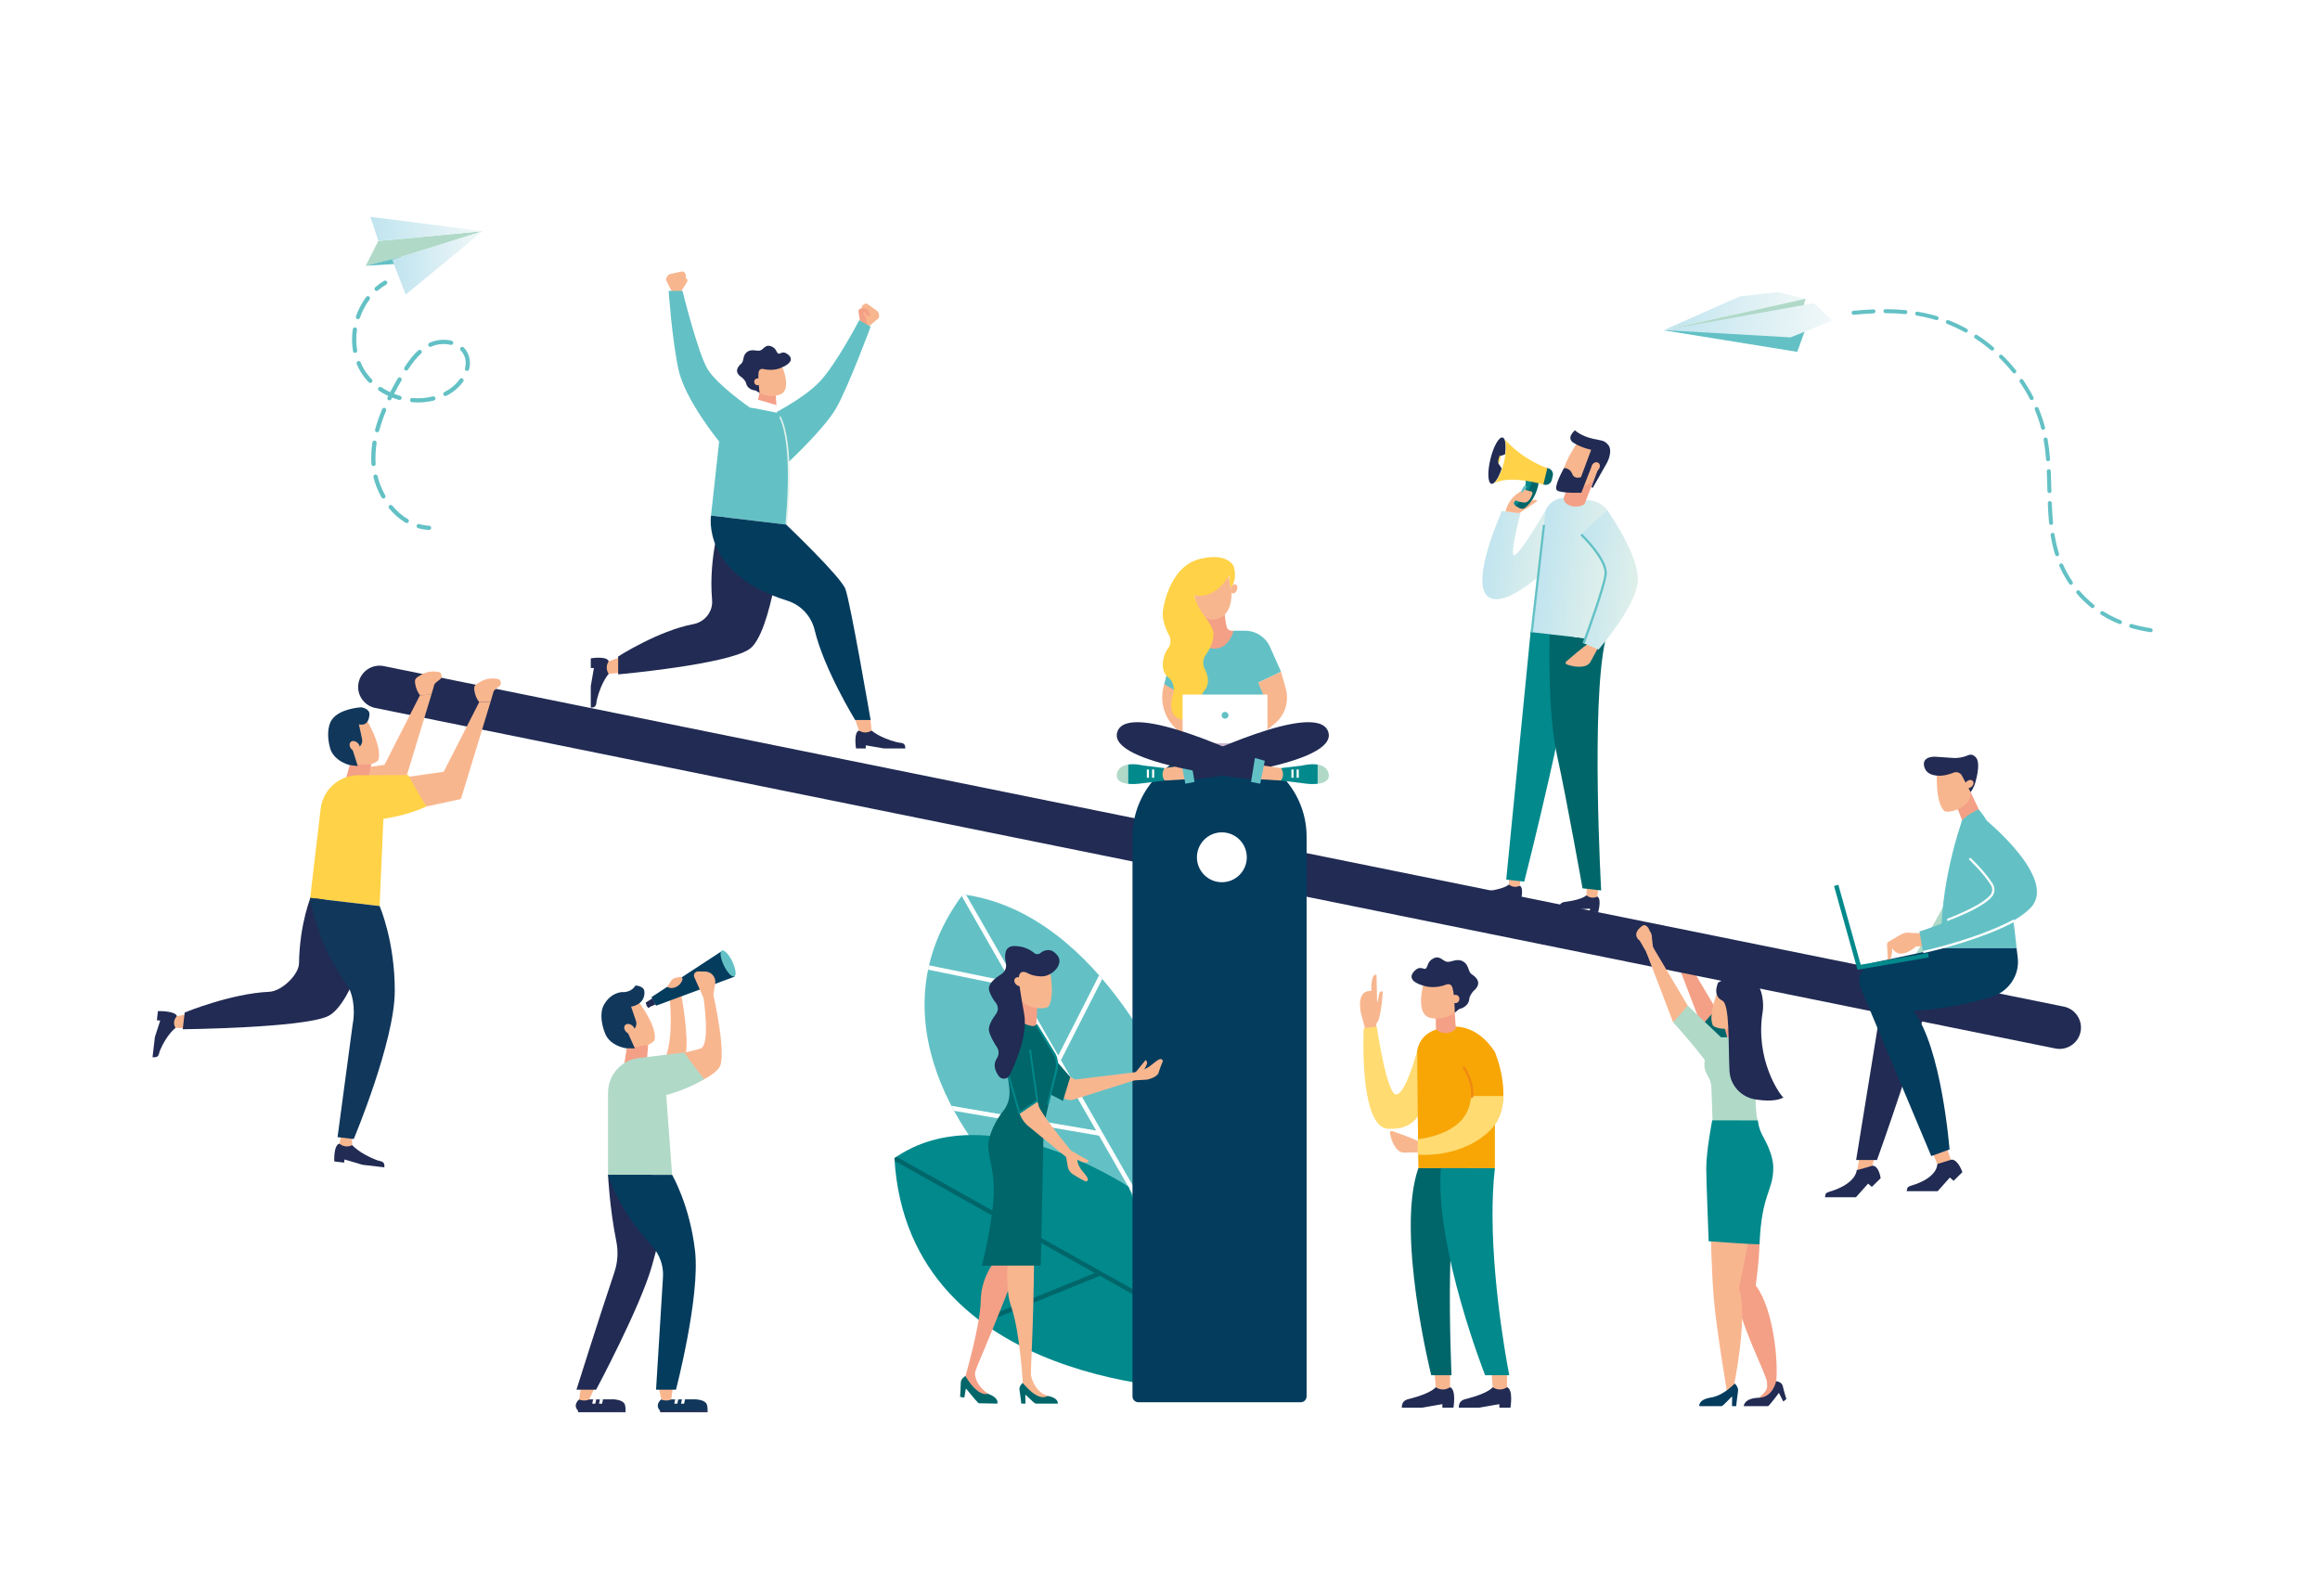 <?xml version="1.0" encoding="utf-8"?>
<!-- Generator: Adobe Illustrator 15.1.0, SVG Export Plug-In . SVG Version: 6.00 Build 0)  -->
<!DOCTYPE svg PUBLIC "-//W3C//DTD SVG 1.1//EN" "http://www.w3.org/Graphics/SVG/1.1/DTD/svg11.dtd">
<svg version="1.1" id="Слой_1" xmlns="http://www.w3.org/2000/svg" xmlns:xlink="http://www.w3.org/1999/xlink" x="0px" y="0px"
	 width="3000px" height="2063.587px" viewBox="0 0 3000 2063.587" enable-background="new 0 0 3000 2063.587" xml:space="preserve">
<rect fill="#FFFFFF" width="3000" height="2063.587"/>
<g>
	<polygon fill="#F4A086" points="2165.298,1235.406 2200.166,1326.521 2222.146,1310.167 2173.034,1227.373 	"/>
	<g>
		<path fill="#F4A086" d="M2169.617,1207.854c2.2,2.71,3.322,6.137,3.153,9.623l1.54,13.152l-1.795,2.037l-6.171,5.477
			c0.219-2.724,0.525,0,0.525,0l-9.92-17.269c0,0-11.996-7.692,3.133-19.041c1.446-1.085,3.472-1.324,4.974-0.318
			C2168.823,1204.042,2169.617,1207.854,2169.617,1207.854z"/>
	</g>
	<path fill="#00666A" d="M2242.267,1392.329c-25.037-33.599-42.101-65.808-42.101-65.808l18.91-21.529l23.19,27.033V1392.329z"/>
</g>
<g>
	<g>
		<path fill="#63C1C5" d="M1522.031,1425.852c0,0-93.808-245.196-276.973-269.193c-132.74,178.137,43.433,356.376,43.433,356.376
			l211.72,88.775L1522.031,1425.852z"/>
		<path fill="#FFFFFF" d="M1421.229,1261.292l-52.771,103.769l-119.078-207.75c-1.439-0.218-2.869-0.462-4.32-0.652
			c-0.522,0.701-0.998,1.402-1.51,2.104l63.776,111.269l-105.965-21.639c-0.233,1.001-0.432,1.998-0.65,2.996l-0.542,2.657
			l110.985,22.664l106.284,185.429l-187.187-32.046c1.136,2.182,2.279,4.339,3.432,6.451l187.48,32.096l75.471,131.671l3.579,1.5
			l0.702-5.661l-129.019-225.092l53.428-105.059C1423.972,1264.424,1422.606,1262.856,1421.229,1261.292z"/>
	</g>
	<g>
		<path fill="#01898C" d="M1459.339,1534.704c0,0-182.338-121.525-302.743-36.907c17.393,300.012,400.237,299.068,400.237,299.068
			L1459.339,1534.704z"/>
		<g>
			<path fill="#00666A" d="M1156.596,1497.802c0.067,1.156,0.156,2.294,0.233,3.441l258.875,145.089l-149.66,60.79
				c1.798,1.366,3.611,2.708,5.433,4.032l150.682-61.204l101.112,56.67l-3.114-8.377l-196.86-110.333l-33.915-118.038
				c-2.069-0.258-4.141-0.492-6.217-0.704l32.961,114.724l-156.838-87.901c-0.896,0.604-1.799,1.18-2.688,1.805L1156.596,1497.802z"
				/>
		</g>
	</g>
</g>
<path fill="#212B53" d="M2657.795,1355.938L485.229,915.556c-14.891-3.018-24.604-17.671-21.586-32.562l0,0
	c3.019-14.891,17.671-24.605,32.563-21.586l2172.567,440.381c14.891,3.019,24.604,17.672,21.586,32.563l0,0
	C2687.339,1349.243,2672.686,1358.957,2657.795,1355.938z"/>
<path fill="#043C5E" d="M1681.991,1813.423h-209.983c-4.174,0-7.589-3.415-7.589-7.59v-723.829
	c0-61.919,50.661-112.581,112.581-112.581l0,0c61.92,0,112.581,50.662,112.581,112.581v723.829
	C1689.581,1810.008,1686.165,1813.423,1681.991,1813.423z"/>
<circle fill="#FFFFFF" cx="1580" cy="1108.673" r="32.25"/>
<g>
	<g>
		<path fill="#212B53" d="M226.985,1329.311c0,0-11.202,8.257-20.05,29.044c-1.948,4.575-0.689,9.904-9.7,8.846
			c1.181-10.053,3.069-26.127,3.069-26.127l6.883-21.22l-4.33-0.509l1.378-11.735c0,0,22.502-0.669,24.534,6.518
			C228.023,1320.475,226.985,1329.311,226.985,1329.311z"/>
		<path fill="#F8B68F" d="M243.028,1329.855l-16.042-0.545l0,0c-2.917-4.685-2.474-10.333,1.134-14.443l0.65-0.74l16.459-3.008
			L243.028,1329.855z"/>
	</g>
	<path fill="#212B53" d="M402.815,1157.553c0,0-15.354,35.277-16.173,88.387c-0.22,14.256-22.091,35.926-38.414,36.66
		c-49.856,2.245-109.384,26.803-109.384,26.803l-2.545,21.658c0,0,153.493-1.646,187.226-16.646
		c33.732-15,62.07-127.729,62.07-127.729L402.815,1157.553z"/>
	<g>
		<polygon fill="#F8B68F" points="523.001,1005.281 573.724,998.081 619.646,908.096 634.387,907.483 596.026,1033.349 
			551.4,1042.957 		"/>
		<path fill="#F8B68F" d="M634.387,907.483l3.969-13.673c4.47-6.025,13.198-6.369,7.501-15.171c0,0-12.06-4.102-23.855,2.527
			c-8.857,4.978-9.473,6.169-8.528,12.311c0.815,5.298,2.937,10.345,6.173,14.619l0,0L634.387,907.483z"/>
	</g>
	<g>
		<path fill="#F8B68F" d="M543.082,899.1l-45.922,89.986l-44.558,6.326c2.104,5.226,3.869,10.591,5.268,16.042l16.966,22.509
			l44.626-9.609l38.361-125.866L543.082,899.1z"/>
		<path fill="#F8B68F" d="M557.823,898.487l3.969-13.672c4.47-6.025,13.197-6.37,7.501-15.171c0,0-12.059-4.102-23.855,2.528
			c-8.857,4.977-9.472,6.169-8.527,12.31c0.814,5.297,2.937,10.345,6.172,14.619l0,0L557.823,898.487z"/>
	</g>
	<g>
		<path fill="#212B53" d="M455.408,1480.895c0,0,9.142,10.721,31.832,19.428c4.996,1.917,10.754,0.816,9.756,9.312
			c-10.922-1.283-28.386-3.335-28.386-3.335l-23.129-6.856l-0.479,4.083l-12.751-1.498c0,0-1.1-21.271,6.662-23.07
			C445.808,1479.767,455.408,1480.895,455.408,1480.895z"/>
		<path fill="#F8B68F" d="M454.66,1465.621l0.748,15.273l0,0c-5.032,2.678-11.165,2.166-15.683-1.312l-0.814-0.626l3.03-14.83
			L454.66,1465.621z"/>
	</g>
	<g>
		<g>
			<path fill="#F8B68F" d="M468.486,921.567l-39.883,19.802l7.996,30.618c0.112,0.434,0.284,0.842,0.42,1.266
				c0.819,0.045,1.639,0.094,2.46,0.19c0.135,0.016,0.265,0.044,0.4,0.063c0.129,0.014,0.257,0.015,0.387,0.03
				c9.917,1.165,17.723,8.264,21.931,17.085c6.051,0.253,12.179-0.502,18.021-2.484c3.978-1.349,7.512-3.095,8.97-5.271
				C495.593,962.568,468.486,921.567,468.486,921.567z"/>
		</g>
		<polygon fill="#F4A086" points="452.223,989.465 446.61,1009.299 475.248,1012.663 480.218,988.135 		"/>
		<path fill="#11375B" d="M462.631,990.688l-6.433-20.321l6.071-2.887c4.482-2.132,6.913-7.064,5.872-11.917l-4.058-18.916
			c0,0,12.206,4.394,13.603-12.09c0.993-8.455-10.637-9.869-10.637-9.869s-27.082,1.383-37.426,15.356
			c-6.958,9.397-6.281,25.478-2.646,37.914c3.256,11.141,14.058,18.419,25.246,21.507L462.631,990.688z"/>
		<path fill="#F8B68F" d="M452.573,960.829c-1.394,2.918,0.229,7.189,3.625,9.538c3.396,2.35,7.279,1.887,8.673-1.031
			c1.394-2.919-0.229-7.189-3.625-9.539S453.967,957.911,452.573,960.829z"/>
	</g>
	<path fill="#FFD247" d="M490.872,1171.749l-89.781-10.548l13.533-115.185c2.964-25.23,24.647-44.058,50.044-43.452l63.323-0.222
		c0,0,6.021,12.101,23.41,40.615c-26.372,12.304-55.647,15.957-55.647,15.957L490.872,1171.749z"/>
	<path fill="#11375B" d="M401.091,1161.201c0,0,6.398,54.979,47.14,111.914c6.9,8.682,12.01,29.516,7.724,52.176l-19.465,145.277
		l20.953,2.462c0,0,52.84-125.925,53.045-191.037c0.206-65.111-19.615-110.244-19.615-110.244L401.091,1161.201z"/>
</g>
<g>
	<g>
		<g>
			<path fill="#F8B68F" d="M2404.133,1498.667l-2.736,16.346l0,0c5.078,3.519,11.744,3.743,17.047,0.571l0.955-0.571l4.041-16.346
				H2404.133z"/>
		</g>
		<path fill="#B0D9C8" d="M2535.129,1120.539c-14.519,47.921-63.246,121.488-63.246,121.488l38.486-15.751l27.201-62.851
			C2537.57,1163.426,2549.647,1072.619,2535.129,1120.539z"/>
		<path fill="#212B53" d="M2430.538,1312.967l-30.354,187.16h26.981c0,0,60.603-168.393,66.965-217.903c0-28.041-61.261,0-61.261,0
			L2430.538,1312.967z"/>
		<g>
			<polygon fill="#F4A086" points="2531.046,1044.911 2541.115,1070.977 2562.913,1055.201 2548.201,1024.468 			"/>
			<g>
				<path fill="#F8B68F" d="M2522.834,1049.234c-3.38,0.61-6.599,0.76-8.506-0.228c-12.642-12.065-9.556-52.369-9.556-52.369
					l14.124-9.764l22.251,8.156l6.45,25.225c1.722,6.734-0.176,13.938-5.111,19.401l0,0
					C2536.984,1044.461,2530.193,1047.905,2522.834,1049.234z"/>
			</g>
			<path fill="#212B53" d="M2537.222,1003.517c-1.977-4.052-6.72-5.962-10.925-4.337c-3.067,1.185-6.773,2.429-10.438,3.195
				c-8.729,1.828-25.006,1.669-27.787-11.615s14.493-12.146,14.493-12.146l22.95,1.582c6.796,0.469,13.549-0.906,19.793-3.627
				c5.516-2.402,10.417,2.712,11.598,6.135c2.588,7.499-0.11,20.316-2.373,28.534c-1.31,4.755-3.457,9.224-6.332,13.231l0,0
				L2537.222,1003.517z"/>
			<path fill="#F8B68F" d="M2550.119,1009.216c-2.305-1.311-5.879-0.223-7.98,2.429c-2.104,2.652-1.939,5.865,0.365,7.176
				c2.306,1.311,5.879,0.223,7.982-2.43C2552.589,1013.739,2552.425,1010.527,2550.119,1009.216z"/>
		</g>
		<g>
			<path fill="#212B53" d="M2400.898,1513.278c0,0-0.075,17.376-34.977,27.807c-7.159,2.141-4.831,4.258-6.176,7.269
				c11.459,0,40.164,0,40.164,0l15.727-17.68l4.891,4.202l11.34-11.141c0,0-1.971-16.123-10.604-16.265
				C2414.14,1509.898,2400.898,1513.278,2400.898,1513.278z"/>
			<path fill="#F8B68F" d="M2500.076,1493.573l6.526,15.045l0,0c5.941,1.692,12.324-0.246,16.319-4.958l0.72-0.85l-5.272-15.471
				L2500.076,1493.573z"/>
		</g>
		<path fill="#63C1C5" d="M2536.33,1063.679c0,0-2.775-4.281,21.907-17.044c37.204,37.205,49.417,179.642,49.417,179.642
			s-86.99,0-97.285,0C2507.082,1144.99,2536.33,1063.679,2536.33,1063.679z"/>
		<path fill="#F8B68F" d="M2440.201,1222.422c-0.432-1.839,0.391-3.746,2.025-4.693l15.857-9.195
			c3.924-2.274,8.549-3.022,12.988-2.099l17.194,0.686l2.25,2.717l3.57,15.197c-3.45-0.831-5.475-1.358-5.475-1.358l-10.919,0.301
			c0,0-20.602,19.134-30.813,2.493c-0.423,17.706-5.61,16.348-5.61,16.348L2440.201,1222.422z"/>
		<path fill="#043C5E" d="M2607.654,1226.276l1.472,12.067c0.019,0.162,0.038,0.325,0.057,0.488
			c2.611,23.038-12.564,44.396-34.891,50.653c0,0-44.284,14.663-100.179,17.725c36.693,47.11,46.843,179.305,46.843,179.305
			l-23.641,8.583l-91.294-217.451c-5.836-13.893,2.41-29.665,17.148-32.803l87.199-18.567H2607.654z"/>
		<path fill="#63C1C5" d="M2546.833,1110.208c0,0,18.114,16.584,28.773,33.594c2.963,4.728,2.521,10.844-1.138,15.056
			c-20.262,23.333-92.453,45.745-92.453,45.745l4.673,26.333c0,0,102.446-20.148,138.734-56.545
			c37.233-37.345-59.024-115.346-59.024-115.346"/>
		<g>
			<path fill="#FFFFFF" d="M2574.383,1144.57c2.652,4.232,2.249,9.593-1.007,13.34c-9.243,10.646-33.898,22.017-55.421,30.259
				c0.03,1.323-0.021,1.408,0,2.983c22.595-8.488,47.516-19.729,57.602-31.347c4.098-4.713,4.607-11.453,1.275-16.771
				c-10.642-16.98-28.843-33.726-29.023-33.893l-1.953,2.131C2546.036,1111.439,2563.953,1127.926,2574.383,1144.57z"/>
			<path fill="#FFFFFF" d="M2604.063,1189.021c-39.347,21.232-96.995,36.442-117.582,40.745c0.208,1.17,0.393,2.133,0.614,2.787
				c19.81-4.05,76.917-18.712,117.358-40.205C2604.404,1191.234,2604.239,1190.064,2604.063,1189.021z"/>
		</g>
		<g>
			<polygon fill="#01898C" points="2401.931,1254.183 2371.608,1145.77 2377.173,1144.212 2406.09,1247.593 2493.145,1232.467 
				2494.131,1238.161 			"/>
		</g>
	</g>
	<path fill="#212B53" d="M2505.157,1505.287c0,0,1.37,17.523-33.531,27.955c-7.159,2.14-4.831,4.258-6.175,7.268
		c11.458,0,40.164,0,40.164,0l15.726-17.68l4.891,4.201l11.339-11.14c0,0-5.294-16.123-13.929-16.264
		C2516.519,1502.056,2505.157,1505.287,2505.157,1505.287z"/>
</g>
<g>
	<g>
		<path fill="#F8B68F" d="M1123.293,422.216l12.14-10.147c1.059-0.903,1.57-2.292,1.349-3.665l-0.522-3.252
			c-0.167-1.039-0.737-1.969-1.587-2.588l-12.602-9.188c-1.494-1.089-3.54-1.008-4.942,0.196l-1.477,1.266
			c-0.781,0.67-1.273,1.618-1.372,2.643l-1.883,19.552L1123.293,422.216z"/>
		<path fill="#F4A086" d="M1112.396,417.033l-2.218-13.81c-0.389-2.426,1.582-4.583,4.033-4.412l6.064,0.423
			c1.614,0.113,5.373,8.024,5.373,8.024s-4.85,4.227-7.54-3.371c-0.886,0.673-3.002,0.57-3.002,0.57s7.456,6.245,5.157,16.315
			L1112.396,417.033z"/>
	</g>
	<path fill="#63C1C5" d="M1125.803,422.494c0,0-28.433,76.873-44.228,104.778c-15.796,27.906-65.005,73.187-65.005,73.187
		l-22.879-62.13c0,0,44.228-21.563,66.057-44.557c21.828-22.994,51.313-79.703,51.313-79.703L1125.803,422.494z"/>
	<g>
		<path fill="#F8B68F" d="M868.712,377.086l-7.059-14.159c-0.608-1.251-0.521-2.729,0.231-3.898l1.781-2.771
			c0.569-0.884,1.464-1.508,2.491-1.735l15.227-3.371c1.805-0.399,3.646,0.494,4.45,2.159l0.845,1.752
			c0.448,0.927,0.518,1.992,0.199,2.97l-6.106,18.67L868.712,377.086z"/>
		<path fill="#F8B68F" d="M880.773,376.702l7.564-11.765c1.329-2.067,0.386-4.833-1.929-5.658l-5.726-2.041
			c-1.524-0.543-8.137,5.201-8.137,5.201s2.751,5.815,8.258-0.069c0.542,0.971,2.522,1.725,2.522,1.725s-9.333,2.736-11.261,12.885
			L880.773,376.702z"/>
	</g>
	<g>
		<path fill="#212B53" d="M787.118,871.453c0,0-9.368,10.1-15.233,33.128c-1.292,5.07,0.435,10.536-7.93,10.536
			c0-10.753,0-27.946,0-27.946l4.019-23.242h-4.019v-12.554c0,0,20.529-3.496,23.163,3.836
			C787.118,862.001,787.118,871.453,787.118,871.453z"/>
		<path fill="#F8B68F" d="M801.865,870.039l-14.747,1.414l0,0c-3.175-4.581-3.377-10.596-0.516-15.379l0.516-0.862l14.747-5.214
			V870.039z"/>
	</g>
	<path fill="#212B53" d="M933.151,668.439c0,0-17.315,51.313-12.353,107.449c1.332,15.068-9.31,28.454-24.175,31.252
		c-45.405,8.548-97.265,41.836-97.265,41.836v23.167c0,0,140.355-12.637,169.625-32.645s43.09-150.585,43.09-150.585
		L933.151,668.439z"/>
	<path fill="#63C1C5" d="M999.272,527.799c31.824,21.061,17.297,150.585,17.297,150.585l-97.164-11.584l10.53-95.827
		c0,0-44.228-53.881-52.652-93.282c-8.424-39.401-12.637-101.531-12.637-101.531h17.902c0,0,20.008,81,32.645,101.531
		c12.637,20.53,54.759,49.581,54.759,49.581L999.272,527.799z"/>
	<g>
		
			<linearGradient id="SVGID_1_" gradientUnits="userSpaceOnUse" x1="1073.361" y1="607.844" x2="1230.844" y2="607.844" gradientTransform="matrix(-1 0 0 1 2094.366 0)">
			<stop  offset="0" style="stop-color:#E0F0EB"/>
			<stop  offset="1" style="stop-color:#C0E4EF"/>
		</linearGradient>
		<path fill="url(#SVGID_1_)" d="M1015.726,676.331c1.408-13.986,9.355-101.391-7.799-136.163c0.401-0.763,0.781-1.534,1.151-2.311
			c19.243,36.044,9.681,130.112,8.613,139.974C1017.048,677.319,1016.382,676.831,1015.726,676.331z"/>
	</g>
	<g>
		<path fill="#212B53" d="M1127.029,944.719c0,0,10.101,9.368,33.128,15.233c5.07,1.292,10.536-0.434,10.536,7.93
			c-10.754,0-27.946,0-27.946,0l-23.242-4.019v4.019h-12.554c0,0-3.496-20.53,3.836-23.163
			C1117.578,944.719,1127.029,944.719,1127.029,944.719z"/>
		<path fill="#F8B68F" d="M1125.615,929.972l1.414,14.747l0,0c-4.581,3.175-10.596,3.377-15.379,0.516l-0.862-0.516l-5.214-14.747
			H1125.615z"/>
	</g>
	<g>
		<g>
			<path fill="#F4A086" d="M977.97,525.848l4.246-18.112l20.808,2.325l1.549,21.522c-0.13,0.154-0.278,0.294-0.431,0.431
				C996.114,528.005,987.006,525.855,977.97,525.848z"/>
		</g>
		<g>
			<path fill="#F8B68F" d="M970.812,472.356l5.462,28.489c2.839-0.514,4.941,2.317,4.77,5.078c0.39,0.61,0.656,1.312,0.774,2.046
				c5.449,2.857,15.099,6.229,26.396,2.39c17.674-6.007,1.823-39.58,1.823-39.58L970.812,472.356z"/>
			<path fill="#212B53" d="M964.688,495.18c-0.429-2.086-3.92-6.148-5.708-7.306c-11.521-7.461-3.228-15.229-0.259-17.779
				c3.284-2.821,1.664-9.266,5.826-13.573c6.355-6.577,14.036-1.749,18.485-3.232c4.45-1.483,6.439-7.954,13.529-5.661
				s7.085,7.609,9.521,9.512s5.499-4.722,12.944,1.321c11.328,9.193-7.367,16.407-7.367,16.407s-9.966,5.853-24.734,2.311
				c-2.025-0.486-4.249,0.25-5.233,2.084c-2.705,5.035,0.591,28.978,0.591,28.978l-5.211-3.233
				C977.072,505.008,966.651,504.731,964.688,495.18z"/>
			<circle fill="#F8B68F" cx="979.752" cy="493.772" r="4.448"/>
		</g>
	</g>
	<path fill="#043C5E" d="M1016.57,678.385c0,0,70.323,66.949,76.615,83.318c6.292,16.37,32.619,169.412,32.619,169.412h-20.008
		c0,0-40.135-65.22-52.41-116.43c-4.331-18.066-17.917-32.479-35.663-37.977c-110.767-34.315-98.316-109.908-98.316-109.908
		L1016.57,678.385z"/>
	<polygon fill="#FFFFFF" points="1004.17,523.875 1004.599,533.736 972.412,527.316 979.158,516.569 	"/>
</g>
<g>
	<g>
		<path fill="#212B53" d="M1951.188,1143.842c0,0-4.88,5.352-25.32,8.148c-4.5,0.616-9.303,0.839-10.125,8.055
			c9.277,1.057,19.61,2.234,19.61,2.234l20.443-1.184l-0.396,3.467l10.829,1.234c0,0,5.033-17.366-1.032-20.359
			C1959.34,1144.771,1951.188,1143.842,1951.188,1143.842z"/>
		<path fill="#F8B68F" d="M1951.607,1131.004l-0.42,12.838l0,0c3.639,3.189,8.808,3.954,13.215,1.956l0.795-0.36l1.449-12.72
			L1951.607,1131.004z"/>
	</g>
	<g>
		<path fill="#212B53" d="M2051.476,1157.835c0,0-4.879,5.351-25.32,8.148c-4.5,0.615-9.302,0.839-10.124,8.054
			c9.276,1.057,19.609,2.233,19.609,2.233l20.443-1.183l-0.395,3.467l10.828,1.234c0,0,5.034-17.366-1.033-20.358
			C2059.629,1158.764,2051.476,1157.835,2051.476,1157.835z"/>
		<path fill="#F8B68F" d="M2051.896,1144.997l-0.42,12.838l0,0c3.639,3.188,8.808,3.954,13.215,1.956l0.794-0.36l1.449-12.721
			L2051.896,1144.997z"/>
	</g>
	<path fill="#01898C" d="M1979.229,817.478l-31.519,320.076l23.279,2.652c0,0,64.821-253.932,64.269-316.345
		C2034.706,761.448,1979.229,817.478,1979.229,817.478z"/>
	<path fill="#00666A" d="M2003.842,820.212c0,0-3.079,99.078,9.345,155.531c12.423,56.453,33.187,173.051,33.187,173.051
		l24.092,2.744c0,0-13.39-240.233,5.375-323.123l0,0L2003.842,820.212z"/>
	
		<linearGradient id="SVGID_2_" gradientUnits="userSpaceOnUse" x1="2082.532" y1="718.433" x2="2169.184" y2="718.433" gradientTransform="matrix(-0.994 -0.113 -0.113 0.994 4157.567 241.49)">
		<stop  offset="0" style="stop-color:#E0F0EB"/>
		<stop  offset="1" style="stop-color:#C0E4EF"/>
	</linearGradient>
	<path fill="url(#SVGID_2_)" d="M2001.393,655.188c0,0-36.312,63.636-43.593,62.807c-5.825-0.664,8.407-54.382,8.407-54.382
		l-24.027-2.737c0,0-40.883,90.193-18.805,110.04c22.078,19.848,82.332-39.667,82.332-39.667L2001.393,655.188z"/>
	<path fill="#F8B68F" d="M2067.444,836.064l-11.142,20.505c-5.151,7.967-20.563,6.428-30.476,2.582
		c-1.489-0.578-1.808-2.547-0.605-3.598c6.313-5.515,22.67-19.625,28.12-22.58L2067.444,836.064z"/>
	
		<linearGradient id="SVGID_3_" gradientUnits="userSpaceOnUse" x1="2009.253" y1="729.846" x2="2097.614" y2="729.846" gradientTransform="matrix(-0.994 -0.113 -0.113 0.994 4157.567 241.49)">
		<stop  offset="0" style="stop-color:#E0F0EB"/>
		<stop  offset="1" style="stop-color:#C0E4EF"/>
	</linearGradient>
	<path fill="url(#SVGID_3_)" d="M2026.735,643.915c-9.386-0.98-18.858,2.646-24.556,10.17c-1.991,2.63-3.502,5.62-3.871,8.856
		c-1.327,11.65-17.616,154.634-17.616,154.634l87.795,10.002l16.47-144.573c0,0,1.867-32.352-29.559-35.932
		C2042.021,645.549,2032.854,644.555,2026.735,643.915z"/>
	<g>
		<polygon fill="#63C1C5" points="1982.142,817.808 1997.964,678.927 1995.039,678.691 1979.229,817.476 		"/>
	</g>
	<path fill="#F4A086" d="M2062.216,617.961l-13.376,34.179c0,0-8.734,5.58-19.001,1.562c-10.267-4.018-7.37-11.42-7.37-11.42
		l8.572-21.905l16.744,1.989L2062.216,617.961z"/>
	<path fill="#F8B68F" d="M2027.191,626.358c-3.123-1.332-5.851-2.997-6.847-4.965c-3.431-18.096,22.28-53.195,22.28-53.195
		l30.761,18.878l-9.216,26.657c-2.461,7.115-8.161,12.636-15.351,14.867l0,0C2041.543,629.913,2033.993,629.26,2027.191,626.358z"/>
	<path fill="#212B53" d="M2057.555,581.673c0,0-11.787-2.245-22.535-8.819c-10.748-6.576,1.625-16.413,1.625-16.413
		s7.023,7.249,23.098,10.95c10.847,2.497,14.383,1.586,19.584,7.664c7.067,8.259-1.41,23.563-1.41,23.563l-18.298,32.235
		l-1.845-0.723c0,0,7.497-20.493,10.203-27.408c-0.698-3.904-2.793-4.725-4.713-4.568c-2.082,0.17-3.818,1.677-4.578,3.621
		l-13.882,35.47c0,0-26.397,0.897-31.458-3.117c-5.058-4.015,9.071-28.793,9.071-28.793s7.754-0.281,10.638,7.478
		c2.857,7.689,11.352,4.179,11.352,4.179L2057.555,581.673z"/>
	<path fill="#F8B68F" d="M1946.791,661.401l1.372-4.518c3.039-10.003,14.25-21.598,24.467-23.812l10.2,1.163l-5.642,21.432
		l-15.43,7.44L1946.791,661.401z"/>
	<path fill="#F8B68F" d="M2066.48,598.386c-2.454-1.205-5.844,0.271-7.568,3.296c-1.725,3.024-1.132,6.452,1.324,7.655
		c2.455,1.203,5.844-0.271,7.568-3.297C2069.529,603.016,2068.937,599.588,2066.48,598.386z"/>
	<path fill="#F8B68F" d="M1973.262,652.769l-21.181,9.235c0,0,12.482,1.294,12.671,1.443l23.037-15.202c0,0-1.177-3.248-6.238-1.196
		C1976.489,649.102,1973.262,652.769,1973.262,652.769z"/>
	
		<linearGradient id="SVGID_4_" gradientUnits="userSpaceOnUse" x1="1968.704" y1="740.977" x2="2048.335" y2="740.977" gradientTransform="matrix(-0.994 -0.113 -0.113 0.994 4157.567 241.49)">
		<stop  offset="0" style="stop-color:#E0F0EB"/>
		<stop  offset="1" style="stop-color:#C0E4EF"/>
	</linearGradient>
	<path fill="url(#SVGID_4_)" d="M2078.172,659.469c0,0,43.354,60.795,39.589,93.844c-3.766,33.049-50.69,86.708-50.69,86.708
		l-19.237-8.091c0,0,26.172-70.037,28.356-89.211c2.184-19.173-31.504-51.491-31.504-51.491"/>
	<g>
		<path fill="#63C1C5" d="M2074.734,742.553c-1.881,16.508-23.37,75.202-28.406,88.872c0.978,0.381,1.386,0.508,2.865,1.076
			c6.201-16.89,26.604-73.391,28.452-89.617c2.24-19.668-30.549-51.375-31.945-52.713l-2.03,2.114
			C2044.002,692.604,2076.813,724.312,2074.734,742.553z"/>
	</g>
	<g>
		<path fill="#00666A" d="M1990.002,621.3c0,0-1.064,21.866-18.038,35.508c-1.049,0.842-2.596,1.294-4.12,1.136
			c-3.091-0.323-4.937-1.887-6.445-2.741c-2.218-1.258-3.059-2.753-3.357-3.898c-0.254-0.979,0.131-1.98,0.968-2.748
			c3.562-3.262,14.898-14.698,14.097-27.448C1981.34,617.221,1990.002,621.3,1990.002,621.3z"/>
		<path fill="#01898C" d="M1959.786,654.04c-1.3-1.101-1.468-1.671-1.745-2.735c-0.254-0.979,0.131-1.98,0.968-2.748
			c3.562-3.262,14.898-14.698,14.097-27.448c2.909-1.374,5.866-1.743,8.481-1.659
			C1978.838,632.574,1973.935,640.602,1959.786,654.04z"/>
		<g>
			<g>
				
					<ellipse transform="matrix(0.904 0.427 -0.427 0.904 459.358 -780.812)" fill="#00666A" cx="1972.274" cy="634.776" rx="2.236" ry="5.689"/>
				<polygon fill="#F59C42" points="1974.915,629.775 1973.75,629.182 1973.689,629.826 1974.436,630.351 				"/>
				<polygon fill="#E8375E" points="1970.127,639.996 1968.699,639.343 1970.463,639.507 				"/>
			</g>
			
				<ellipse transform="matrix(0.904 0.426 -0.426 0.904 458.656 -780.001)" fill="#63C1C5" cx="1971.323" cy="634.326" rx="2.236" ry="5.689"/>
		</g>
		<path fill="#00666A" d="M1999.518,604.966l2.302,0.558c4.399,1.068,7.167,5.371,6.149,9.561l-1.469,6.052
			c-1.018,4.19-5.449,6.745-9.85,5.677l-2.302-0.559L1999.518,604.966z"/>
		
			<ellipse transform="matrix(-0.972 -0.236 0.236 -0.972 3677.094 1631.915)" fill="#212B53" cx="1936.193" cy="595.938" rx="8.727" ry="30.776"/>
		<polygon fill="#FFFFFF" points="1947.723,587.066 1939.961,589.8 1937.611,599.476 1943,607.423 1948.443,595.421 		"/>
		<path fill="#FFD247" d="M1944.674,597.998c3.37-13.882,3.51-26.171,0.693-30.427c0.007-0.004,0.015-0.011,0.021-0.015
			c23.172,27.094,55.418,37.949,55.418,37.949l-5.125,21.111c0,0-43.937-13.318-64.331-1.238c-0.007-0.004-0.014-0.013-0.021-0.018
			C1935.785,622.879,1941.302,611.888,1944.674,597.998z"/>
		
			<ellipse transform="matrix(-0.972 -0.236 0.236 -0.972 3682.932 1629.25)" fill="#FFD247" cx="1938.792" cy="594.618" rx="0.943" ry="5"/>
	</g>
	<path fill="#F8B68F" d="M1959.637,646.834c0.672,0.34,2.955,2.169,10.894,3.074c5.777,0.658,9.188-6.147,10.614-9.897
		c0.504-1.321,1.029-3.216-0.57-4.277l-9.137-2.346L1959.637,646.834z"/>
</g>
<g>
	<path fill="#F4A086" d="M2296.734,1787.244l-11.104,1.926c-2.295-13.77-36.828-79.062-39.634-112.974
		c-3.117-37.647-11.865-79.56-11.865-79.56l37.141-11.046c0,0,9.405,0-0.924,76.728
		C2293.572,1692.803,2299.797,1761.978,2296.734,1787.244z"/>
	<path fill="#F8B68F" d="M2269.384,1557.683c0,0-8.724,52.485-20.858,108.623c12.674,33.897-6.641,128.488-6.997,128.153
		c-1.457-1.371-8.129,6.851-8.129,6.851s-14.084-83.48-17.2-121.127s-3.891-83.546-3.891-83.546L2269.384,1557.683z"/>
	<path fill="#043C5E" d="M2243.104,1789.17c0,0,5.286,4.484,4.317,10.199s-2.341,19.1-2.341,19.1h-5.436l0.167-12.483
		c-0.016-0.815-11.658,12.483-13.63,12.483h-28.765c0,0-1.911-8.42,14.98-11.127
		C2229.289,1804.636,2243.104,1789.17,2243.104,1789.17z"/>
	<g>
		<path fill="#F4A086" d="M2284.36,1779.656l0.768,11.911c0.161,2.508-0.532,4.981-1.962,7.048c-1.58,2.282-4.244,5.404-8.648,8.991
			c8.34,2.68,15.923-6.671,19.899-12.886c1.938-3.027,2.691-6.652,2.159-10.209l-1.402-9.372L2284.36,1779.656z"/>
		<path fill="#212B53" d="M2296.732,1786.207c0,0,7.337,0.658,8.554,6.238c1.218,5.58,4.686,16.869,4.686,16.869l-4.003,3.189
			l-5.64-11.194c0,0-12.132,16.353-14.062,17.159h-31.397c0,0,0-10.392,19.647-10.862
			C2292.625,1807.172,2296.732,1786.207,2296.732,1786.207z"/>
	</g>
	<polygon fill="#F8B68F" points="2128.666,1231.003 2163.534,1322.119 2185.514,1305.764 2136.402,1222.97 	"/>
	<g>
		<path fill="#F8B68F" d="M2132.986,1203.451c2.199,2.71,3.322,6.137,3.152,9.623l1.54,13.153l-1.795,2.036l-6.171,5.476
			c0.219-2.723,0.525,0,0.525,0l-9.92-17.268c0,0-11.996-7.692,3.133-19.041c1.446-1.085,3.472-1.325,4.973-0.318
			C2132.191,1199.639,2132.986,1203.451,2132.986,1203.451z"/>
	</g>
	<polygon fill="#F4A086" points="2234.131,1344.452 2256.604,1344.452 2247.633,1318.042 2230.063,1328.84 	"/>
	<path fill="#B0D9C8" d="M2204.28,1372.856c0.112-0.666,0.265-1.222,0.397-1.833c-22.253-28.697-41.144-48.905-41.144-48.905
		l18.91-21.528l42.993,40.82l12.612,0.053c0,0,17.037-11.242,31.919,4.104c5.438,5.605,9.058,20.812,5.426,36.886
		c-10.014,44.313-2.178,67.756-2.178,67.756l-57.978,21.616c0,0-1.317-38.534-2.224-65.561c-0.002-0.031-0.003-0.063-0.004-0.094
		c-0.176-5.273-1.936-10.301-4.706-14.789C2205.115,1386.211,2203.091,1379.917,2204.28,1372.856z"/>
	<g>
		<path fill="#F8B68F" d="M2226.233,1270.572l36.851,12.899l-3.633,27.508c-0.052,0.39-0.156,0.763-0.229,1.146
			c-0.708,0.128-1.416,0.259-2.12,0.433c-0.116,0.028-0.227,0.067-0.342,0.098c-0.11,0.026-0.223,0.04-0.333,0.067
			c-8.503,2.091-14.523,9.115-17.228,17.246c-5.237,0.878-10.652,0.886-15.949-0.204c-3.607-0.743-6.872-1.878-8.377-3.613
			C2207.098,1309.188,2226.233,1270.572,2226.233,1270.572z"/>
	</g>
	<path fill="#212B53" d="M2227.082,1293.982c9.921,4.851,7.583,55.976,9.297,90.796c0.921,18.735,14.979,34.051,33.503,37.008
		c13.136,2.096,27.554,2.481,36.251-2.474c-5.75-4.703-36.749-50.314-26.82-110.712c1.307-7.949,1.468-30.081-11.92-42.095
		c-14.869-13.342-45.554,4.066-45.554,4.066S2213.454,1287.32,2227.082,1293.982z"/>
	<path fill="#01898C" d="M2214.057,1448.863c0,0-7.714,39.287-7.714,62.656c0,12.84,3.147,93.729,3.147,93.729
		s55.081,3.986,65.779,3.986c2.652-66.284,17.764-68.322,17.764-99.236c0-13.436-6.89-28.622-12.178-38.299
		c-3.797-6.949-6.176-11.799-7.639-21.491l-0.359-1.256L2214.057,1448.863z"/>
	<path fill="#FFD247" d="M2277.922,1596.789"/>
</g>
<g>
	<g>
		<path fill="#11375B" d="M855.065,1809.754l45.379-0.053c6.023,0.63,12.758,2.343,13.886,7.566c0,0,0.79,3.465,0.656,6.914
			c-1.605,1.886-61.776-0.251-61.776-0.251l-0.262-0.217C846.573,1816.044,855.065,1809.754,855.065,1809.754z"/>
		<polygon fill="#212B53" points="914.986,1824.182 853.21,1823.931 853.745,1826.334 915.074,1826.334 		"/>
		<g>
			<polygon fill="#FFFFFF" points="873.028,1809.701 877.114,1809.729 875.842,1815.29 871.879,1815.29 			"/>
		</g>
		<g>
			<polygon fill="#FFFFFF" points="881.789,1809.701 885.876,1809.729 884.604,1815.29 880.64,1815.29 			"/>
		</g>
		<path fill="#F8B68F" d="M851.952,1794.639l3.113,15.115l0,0c3.643,1.843,8.375,1.955,12.165,0.288l0.689-0.303l2.186-15.101
			H851.952z"/>
	</g>
	<g>
		<path fill="#212B53" d="M749.007,1809.754l45.379-0.053c6.023,0.63,12.758,2.343,13.886,7.566c0,0,0.79,3.465,0.656,6.914
			c-1.606,1.886-61.777-0.251-61.777-0.251l-0.262-0.217C740.515,1816.044,749.007,1809.754,749.007,1809.754z"/>
		<polygon fill="#212B53" points="808.928,1824.182 747.151,1823.931 747.686,1826.334 809.016,1826.334 		"/>
		<g>
			<polygon fill="#FFFFFF" points="766.97,1809.701 771.056,1809.729 769.784,1815.29 765.82,1815.29 			"/>
		</g>
		<g>
			<polygon fill="#FFFFFF" points="775.731,1809.701 779.817,1809.729 778.545,1815.29 774.582,1815.29 			"/>
		</g>
		<path fill="#F8B68F" d="M750.977,1794.639l-1.97,15.115l0,0c3.643,1.843,8.375,1.955,12.166,0.288l0.689-0.303l7.269-15.101
			H750.977z"/>
	</g>
	<g>
		<path fill="#F8B68F" d="M818.696,1286.33l-37.371,24.367l11.536,29.532c0.163,0.417,0.38,0.804,0.566,1.21
			c0.821-0.052,1.642-0.1,2.471-0.1c0.136,0,0.269,0.014,0.405,0.016c0.13,0,0.258-0.016,0.389-0.016
			c10.004,0,18.601,6.152,23.821,14.438c6.05-0.455,12.061-1.924,17.641-4.579c3.801-1.808,7.113-3.957,8.31-6.293
			C850.463,1323.96,818.696,1286.33,818.696,1286.33z"/>
	</g>
	<path fill="#F8B68F" d="M866.229,1293.97c0,0,4.576,43.375-4.636,70.995c4.278,3.715,19.982,20.547,24.921-1.271
		c4.939-21.818-5.544-77.363-5.544-77.363L866.229,1293.97z"/>
	<g>
		<g>
			<polygon fill="#212B53" points="843.808,1290.899 835.016,1296.556 838.153,1303.12 847.587,1298.962 			"/>
			
				<ellipse transform="matrix(0.916 -0.402 0.402 0.916 -451.585 445.921)" fill="#212B53" cx="837.175" cy="1299.43" rx="1.588" ry="3.969"/>
		</g>
		<path fill="#043C5E" d="M949.897,1258.908c0.007-0.085,0.025-0.164,0.033-0.248c-1.654-3.767-4.571-9.754-8.503-15.259
			c-6.353-8.896-8.166-13.342-8.166-13.342l-90.795,59.423l5.879,11.097l101.562-37.533
			C949.815,1261.659,949.785,1260.275,949.897,1258.908z"/>
	</g>
	<polygon fill="#F4A086" points="810.45,1355.795 807.184,1376.187 836.075,1376.187 838.153,1351.198 	"/>
	<path fill="#F8B68F" d="M885.062,1406.394c0,0,34.125-10.867,44.819-25.479c10.695-14.612-7.404-94.584-7.404-94.584l2.338-14.392
		c1.316-8.103-4.898-15.473-13.106-15.546l-9.116-0.08c-3.794-0.033-6.354,3.867-4.813,7.334l11.991,26.979
		c0,0,9,60.572-3.604,65.169c-15.031,5.356-32.047,6.646-32.047,6.646L885.062,1406.394z"/>
	<path fill="#11375B" d="M820.952,1355.795l-8.777-19.469l5.703-3.581c4.212-2.646,6.054-7.838,4.45-12.547l-6.25-18.349
		c0,0,17.781-2.176,17.245-18.742c0-8.529-11.739-8.576-11.739-8.576s-3.509,7.623-14.399,8.529
		c-4.675-0.588-17.509,1.135-26.169,16.248c-5.825,10.164-3.271,26.086,1.799,38.036c4.543,10.706,16.142,16.687,27.636,18.45
		H820.952z"/>
	<path fill="#212B53" d="M786.253,1519.338c0,0,1.813,41.507,10.79,86.5c2.645,13.254,1.649,26.972-2.662,39.781
		c-20.377,60.535-48.944,151.561-48.944,151.561h25.413c0,0,57.576-107.578,72.413-160.944
		c14.836-53.366,17.377-70.309,17.377-70.309l-17.655-46.589H786.253z"/>
	<path fill="#F8B68F" d="M807.452,1327.259c-1.045,3.067,1.068,7.127,4.723,9.067c3.654,1.94,7.464,1.027,8.51-2.04
		s-1.069-7.127-4.723-9.067C812.308,1323.278,808.497,1324.191,807.452,1327.259z"/>
	<path fill="#B0D9C8" d="M869.111,1519.338h-82.858v-106.304c0-23.286,17.726-42.744,40.91-44.908l57.621-6.975
		c0,0,6.775,10.371,25.654,34.469c-22.69,14.021-48.95,20.478-48.95,20.478L869.111,1519.338z"/>
	<path fill="#043C5E" d="M786.253,1519.338c0,0,11.704,42.354,54.882,89.826c7.21,7.166,17.596,22.078,16.117,43.165l-8.906,144.851
		h25.774c0,0,31.416-120.285,24.639-179.581c-6.776-59.296-29.647-98.261-29.647-98.261H786.253z"/>
	
		<ellipse transform="matrix(-0.901 0.434 -0.434 -0.901 2330.687 1960.469)" fill="#63C1C5" cx="941.427" cy="1246.436" rx="6.035" ry="18.583"/>
	<path fill="#F8B68F" d="M862.647,1276.274l0.768,0.367c2.703,1.295,5.803,1.489,8.646,0.541l0.51-0.169
		c4.679-1.561,8.33-5.262,9.825-9.962l0,0c0.665-2.089-1.169-4.118-3.314-3.669l-5.74,1.205c-2.235,0.469-4.194,1.803-5.449,3.71
		L862.647,1276.274z"/>
</g>
<g>
	<path fill="#F8B68F" d="M1780.793,1298.32c1.929,4.254,2.219,9.068,0.817,13.523l-2.468,17.547l-3.016,2.027l-11.218,4.634
		c1.206-3.45,0-7.026,0-7.026l-4.928-18.15c0,0-7.661-30.629,13.133-29.319c-0.106-24.948,6.845-20.83,6.845-20.83l0.479,21.569
		L1780.793,1298.32z"/>
	<path fill="#FFDB71" d="M1832.535,1358.984c0,0-14.538,55.484-26.937,56.478c-12.399,0.991-25.294-87.897-25.294-87.897
		l-16.861,2.037c0,0-6.549,127.824,31.271,130.151c37.821,2.327,42.813-25.942,42.813-25.942L1832.535,1358.984z"/>
	<path fill="#F7A605" d="M1834.115,1510.684h98.941c0,0,0-72.16,0-150.272c-28.269-43.136-63.497-31.386-63.497-31.386
		s-32.032,0.576-37.024,29.959C1832.535,1380.249,1834.115,1510.684,1834.115,1510.684z"/>
	<g>
		<path fill="#F4A086" d="M1881.123,1309.066l1.465,21.243l-0.697,0.663c-6.971,6.635-17.873,6.788-25.028,0.352l0,0l-0.331-15.984
			L1881.123,1309.066z"/>
	</g>
	<g>
		<path fill="#F8B68F" d="M1888.895,1264.681l-1.79,35.116c-3.493-0.141-5.545,3.609-4.876,6.895
			c-0.365,0.798-0.568,1.686-0.588,2.587c-6.063,4.343-17.084,10.006-31.289,7.287c-22.225-4.253-8.813-47.214-8.813-47.214
			L1888.895,1264.681z"/>
		<path fill="#212B53" d="M1900.065,1291.057c0.166-2.575,3.678-8.037,5.63-9.726c12.582-10.886,1.326-18.823-2.665-21.389
			c-4.415-2.837-3.548-10.847-9.266-15.32c-8.73-6.833-17.144,0.249-22.733-0.787c-5.592-1.036-9.063-8.472-17.191-4.532
			c-8.129,3.94-7.232,10.321-9.838,13.014s-7.393-4.748-15.32,3.753c-12.061,12.933,11.592,18.465,11.592,18.465
			s12.944,5.357,30.081-1.366c2.351-0.923,5.144-0.412,6.633,1.626c4.09,5.593,4.14,34.889,4.14,34.889l5.716-4.753
			C1886.843,1304.93,1899.307,1302.853,1900.065,1291.057z"/>
		<circle fill="#F8B68F" cx="1881.744" cy="1291.889" r="5.392"/>
	</g>
	<g>
		<path fill="#212B53" d="M1856.54,1794.025c0,0-5.577,7.717-31.862,14.412c-5.787,1.475-12.026,2.48-12.026,12.027
			c12.274,0,25.946,0,25.946,0l26.529-4.588v4.588h14.329c0,0,3.99-23.434-4.379-26.439
			C1867.328,1794.025,1856.54,1794.025,1856.54,1794.025z"/>
		<path fill="#F8B68F" d="M1855.178,1777.193l1.362,16.832l0,0c5.229,3.625,12.094,3.854,17.554,0.589l0.983-0.589v-16.832H1855.178
			z"/>
	</g>
	<g>
		<path fill="#212B53" d="M1930.248,1794.025c0,0-5.578,7.717-31.862,14.412c-5.787,1.475-12.026,2.48-12.026,12.027
			c12.274,0,25.946,0,25.946,0l26.529-4.588v4.588h14.33c0,0,3.989-23.434-4.38-26.439
			C1941.036,1794.025,1930.248,1794.025,1930.248,1794.025z"/>
		<path fill="#F8B68F" d="M1928.885,1777.193l1.363,16.832l0,0c5.229,3.625,12.094,3.854,17.554,0.589l0.983-0.589v-16.832H1928.885
			z"/>
	</g>
	<path fill="#F7A605" d="M1932.991,1360.411c0,0,29.656,68.44-8.183,103.405c-37.84,34.964-89.206,29.013-89.206,29.013v-19.714
		c0,0,46.431-3.925,61.309-34.964c14.879-31.04-5.951-57.902-5.951-57.902"/>
	<path fill="#F8B68F" d="M1838.633,1490.127l-23.685,0.496c-9.617-0.531-16.017-14.893-17.613-25.568
		c-0.239-1.604,1.336-2.876,2.868-2.344c8.037,2.789,28.71,10.109,34.058,13.428L1838.633,1490.127z"/>
	<path fill="#00666A" d="M1834.115,1510.684c-29.509,83.319,16.614,267.812,16.614,267.812h26.285
		c0,0-12.398-261.612,21.822-267.812C1846.529,1510.684,1856.531,1510.684,1834.115,1510.684z"/>
	<path fill="#FFDB71" d="M1902.193,1417.445c-0.307,6.486-1.818,13.479-5.282,20.706c-14.878,31.039-63.726,35.15-63.726,35.15
		v19.911c0,0,53.783,5.567,91.623-29.396c13.719-12.677,18.543-29.751,19.147-46.371H1902.193z"/>
	<g>
		<path fill="#F18813" d="M1901.967,1420.449c1.037-0.469,2.081-0.92,3.108-1.412c1.783-22.936-11.632-40.229-11.803-40.445
			l-2.333,1.849C1891.107,1380.651,1904.467,1397.9,1901.967,1420.449z"/>
	</g>
	<path fill="#F8B68F" d="M1776.251,1300.957c0,0,5.458-1.64,6.312-11.598c0.854-9.959,5.559-6.881,5.559-6.881
		s-2.447,39.265-8.706,40.741C1773.155,1324.696,1776.251,1300.957,1776.251,1300.957z"/>
	<path fill="#01898C" d="M1863.211,1510.684c-8.033,102.165,57.199,267.812,57.199,267.812h31.245
		c0,0-21.233-105.918-21.666-205.328c-0.094-21.513,0.786-42.72,3.067-62.483
		C1911.484,1510.684,1882.795,1510.684,1863.211,1510.684z"/>
</g>
<g>
	<g>
		<path fill="#00666A" d="M1248.469,1779.435c0,0-6.096,3.228-6.086,8.751s-0.873,18.295-0.873,18.295l5.486,0.994l1.947-11.709
			c0.154-0.76,9.84,12.369,16.431,18.961l24.244,0.469c0,0,3.355-7.527-13.234-13.147S1248.469,1779.435,1248.469,1779.435z"/>
		<path fill="#F4A086" d="M1268.173,1682.639c0.096-4.102,0.631-10.772,1.425-14.798c2.78-14.086,8.603-24.874,12.111-30.428
			c5.945-2.204,11.636-4.954,17.708-7.356c6.356-2.515,13.226-4.12,21.477-6.093c-0.299,0.816-0.604,1.635-0.916,2.457
			c-35.509,93.691-55.363,136.24-58.459,146.313c-0.474,1.539-0.911,3.063-0.741,4.664c0.513,4.862,2.775,15.257,17.011,25.149
			c-15.114,3.767-29.319-23.112-29.319-23.112S1267.421,1714.883,1268.173,1682.639z"/>
	</g>
	<polygon fill="#F4A086" points="1341.346,1303.717 1339.736,1329.178 1314.872,1324.036 1317.859,1289.429 	"/>
	<path fill="#F8B68F" d="M1347.081,1303.981c3.633-0.11,7.001-0.706,8.762-2.279c10.479-16.7-1.457-61.719-1.457-61.719
		l-38.029,6.818l-1.212,30.168c-0.323,8.053,3.205,15.779,9.502,20.81l0,0C1331.388,1301.926,1339.17,1304.221,1347.081,1303.981z"
		/>
	<path fill="#00666A" d="M1322.603,1788.314c0,0-5.233,4.114-4.274,9.357s2.318,17.523,2.318,17.523h5.381l-0.166-11.453
		c0.016-0.749,11.541,11.453,13.492,11.453h28.475c0,0,1.892-7.726-14.829-10.209
		C1336.278,1802.504,1322.603,1788.314,1322.603,1788.314z"/>
	<g>
		<path fill="#F8B68F" d="M1308.163,1691.593c-1.333-3.882-3.144-10.323-3.795-14.374c-2.276-14.178-2.473-34.043-1.107-40.467
			c4.812-4.129,11.113-0.954,15.976-5.313c5.09-4.563,10.977-8.45,18.032-13.162c0.002,0.87,0,1.743-0.007,2.623
			c-0.821,100.189-4.69,146.984-4.103,157.505c0.09,1.608,4.837,22.313,21.621,26.655c-12.871,8.773-32.177-16.746-32.177-16.746
			S1318.638,1722.097,1308.163,1691.593z"/>
	</g>
	<path fill="#00666A" d="M1340.01,1324.844l23.889,39.03c2.941,6.196,3.712,13.202,2.188,19.89l-15.174,66.605
		c-0.88,3.863-1.365,7.808-1.448,11.77l-3.625,174.613h-76.269c0,0,9.678-34.463,14.517-78.956
		c4.839-44.494-9.324-63.85-5.378-83.323c2.325-11.475,9.156-26.004,18.773-38.012c5.05-6.305,7.707-14.172,7.905-22.247
		c0.811-33.028-33.778-124.207-0.765-102.02C1337.637,1334.383,1340.01,1324.844,1340.01,1324.844z"/>
	<path fill="#F8B68F" d="M1341.328,1423.606l1.793,6.403c0.996,3.557,2.262,4.9,5.144,9.669
		c8.406,14.022,36.731,48.367,36.731,48.367l22.896,12.981c0,0-0.472,3.305-5.665,2.361c-5.193-0.944-8.97-3.777-8.97-3.777
		s-0.949,3.765,3.777,11.33c3.529,5.65,14.852,15.279,7.081,16.995c-7.081-3.068-15.769-8.724-15.769-8.724
		c-4.057-2.244-6.874-6.212-7.653-10.781l-2.071-12.125l-48.618-39.741c-5.4-4.414-9.435-10.273-11.632-16.894l-0.161-0.487
		L1341.328,1423.606z"/>
	<path fill="#F8B68F" d="M1473.52,1383.965c1.152,0.077,5.115-0.033,11.866-4.16c6.058-3.703,16.2-15.318,18.339-7.604
		c-3.115,7.172-5.905,16.031-5.905,16.031c-2.316,4.125-9.657,7.062-14.625,7.982l-15.729,0.934c0,0-5.631-5.699-5.942-5.922
		l1.646-2.857C1466.885,1387.479,1470.362,1385.959,1473.52,1383.965z"/>
	<g>
		<polygon fill="#01898C" points="1317.53,1441.073 1342.606,1424.176 1333.061,1357.347 1330.713,1357.683 1340.049,1423.039 
			1318.893,1437.297 1303.283,1384.09 1301.009,1384.756 		"/>
	</g>
	<path fill="#212B53" d="M1327.638,1257.905c7.299,4.105,14.761,4.96,20.524,4.746c7.514-0.278,16.931-6.424,20.098-13.243
		c2.671-5.751,3.256-11.727-5.609-18.412c-6.073-4.514-13.62-1.686-16.874,1.241c-2.417,2.174-5.971,2.331-8.45,0.229
		c-4.679-3.967-13.12-9.023-25.742-9.023c-13.227,0-12.861,12.828-10.851,22.145c1.195,5.541-1.108,11.278-5.928,14.262
		c-7.852,4.861-17.848,12.788-15.793,20.716c1.652,6.373,5.428,12.231,8.792,16.496c3.282,4.161,3.313,10.07,0.112,14.294
		c-4.88,6.437-10.596,15.789-8.904,22.556c1.602,6.409,6.378,14.632,10.223,20.565c2.726,4.205,2.703,9.575,0.012,13.805
		c-2.104,3.307-3.785,7.763-2.682,12.838c0.825,3.793,2.715,7.354,4.826,10.385c3.587,5.15,11.423,4.529,14.209-1.094
		c8.663-17.486,23.828-53.277,18.532-80.576c-2.655-13.689-6.274-37.843-6.274-37.843S1313.947,1252.08,1327.638,1257.905z"/>
	<path fill="#F8B68F" d="M1347.401,1405.748l29.117,15.086c3.635,1.884,7.854,2.297,11.786,1.153l80.078-25.289v-10.108
		l-78.044,9.474l-24.411-12.979L1347.401,1405.748z"/>
	<path fill="#F8B68F" d="M1312.874,1265.037c2.104-2.035,6.042-1.649,8.795,0.861c2.753,2.512,3.28,6.197,1.177,8.232
		c-2.104,2.036-6.042,1.65-8.795-0.86S1310.77,1267.073,1312.874,1265.037z"/>
	<path fill="#00666A" d="M1341.328,1402.871l8.067-49.793l34.578,39.738l-9.481,30.921l-32.95-17.043
		C1342.529,1402.893,1341.542,1406.694,1341.328,1402.871z"/>
	<g>
		<path fill="#01898C" d="M1355.685,1429.426c-0.922-0.672-0.922-0.672-1.861-1.305l10.883-44.674
			c1.447-6.347,0.706-13.082-2.017-18.833L1339.104,1326c0.768-0.548,0.527-0.469,0.906-1.156c0.085-0.154,1.057-0.195,1.307-0.235
			l23.862,38.659c3.062,6.456,3.875,13.846,2.287,20.81"/>
	</g>
	<path fill="#F8B68F" d="M1477.445,1385.197c0,0,0.408,0.154,1.169,0.262c-0.514,0.883-0.971,1.788-1.396,2.703
		c-2.912,2.291-5.749,4.677-8.635,7c-1.176-1.971-2.832-4.734-2.982-4.91l15.689-19.245c0,0,3.178,1.019,1.379,5.979
		C1480.87,1381.948,1477.445,1385.197,1477.445,1385.197z"/>
</g>
<g>
	<g>
		<polygon fill="#B0D9C8" points="489.209,311.634 472.902,343.707 507.149,335.892 624.306,298.976 		"/>
		<polygon fill="#63C1C5" points="472.902,343.707 531.081,340.092 516.825,332.843 		"/>
		
			<linearGradient id="SVGID_5_" gradientUnits="userSpaceOnUse" x1="8010.123" y1="296.011" x2="8155.402" y2="296.011" gradientTransform="matrix(-1 0 0 1 8634.43 0)">
			<stop  offset="6.300000e-007" style="stop-color:#F1F8F8"/>
			<stop  offset="1" style="stop-color:#C0E4EF"/>
		</linearGradient>
		<polygon fill="url(#SVGID_5_)" points="489.209,311.634 479.027,280.388 624.306,298.976 		"/>
		
			<linearGradient id="SVGID_6_" gradientUnits="userSpaceOnUse" x1="8010.123" y1="339.953" x2="8127.281" y2="339.953" gradientTransform="matrix(-1 0 0 1 8634.43 0)">
			<stop  offset="6.300000e-007" style="stop-color:#F1F8F8"/>
			<stop  offset="1" style="stop-color:#C0E4EF"/>
		</linearGradient>
		<polygon fill="url(#SVGID_6_)" points="624.306,298.976 507.149,335.892 524.612,380.931 		"/>
	</g>
	<g>
		<g>
			<path fill="#63C1C5" d="M485.747,375.982c-0.305-0.155-0.586-0.369-0.825-0.644c-0.992-1.138-0.873-2.866,0.269-3.86
				c3.598-3.131,7.474-5.925,11.515-8.297c1.303-0.774,2.978-0.337,3.745,0.974c0.765,1.303,0.329,2.98-0.975,3.745
				c-3.751,2.202-7.349,4.795-10.694,7.708C487.916,376.36,486.712,376.472,485.747,375.982z"/>
		</g>
		<g>
			<g>
				<path fill="#63C1C5" d="M524.732,676.123c-0.053-0.027-0.106-0.052-0.153-0.083c-7.92-4.675-15.157-10.944-21.512-18.624
					c-0.959-1.167-0.798-2.889,0.368-3.855c1.166-0.966,2.888-0.786,3.853,0.365c5.949,7.191,12.701,13.046,20.071,17.399
					c1.302,0.771,1.735,2.448,0.967,3.748C527.589,676.323,526.009,676.772,524.732,676.123z M494.546,644.448
					c-0.462-0.235-0.864-0.602-1.135-1.087c-4.685-8.245-8.215-17.092-10.486-26.299c-0.363-1.467,0.536-2.953,2.004-3.316
					c1.463-0.359,2.949,0.535,3.311,2.001c2.153,8.722,5.491,17.104,9.927,24.913c0.747,1.315,0.289,2.982-1.027,3.729
					C496.312,644.86,495.336,644.85,494.546,644.448z M481.77,602.48c-0.829-0.421-1.421-1.25-1.494-2.246l-0.081-1.324
					c-0.46-8.701,0.009-17.732,1.4-26.84c0.228-1.497,1.625-2.525,3.118-2.294c1.496,0.215,2.521,1.624,2.292,3.114
					c-1.335,8.747-1.788,17.403-1.343,25.723l0.077,1.233c0.106,1.505-1.03,2.816-2.538,2.925
					C482.69,602.804,482.199,602.698,481.77,602.48z M486.459,558.702c-1.125-0.572-1.74-1.868-1.402-3.141
					c2.247-8.487,5.317-17.396,9.126-26.48c0.583-1.394,2.188-2.05,3.581-1.464c1.344,0.54,2.052,2.185,1.465,3.581
					c-3.709,8.852-6.698,17.519-8.885,25.768c-0.384,1.459-1.882,2.329-3.344,1.944
					C486.809,558.856,486.627,558.788,486.459,558.702z M502.352,517.49c-1.334-0.678-1.875-2.302-1.216-3.646
					c0.297-0.602,0.593-1.201,0.894-1.799c-4.161-1.927-8.18-4.171-11.948-6.684c-1.255-0.839-1.596-2.539-0.756-3.796
					c0.838-1.253,2.535-1.613,3.797-0.756c3.585,2.393,7.419,4.531,11.397,6.359c2.936-5.646,6.171-11.501,9.841-17.811
					c0.758-1.309,2.451-1.743,3.739-0.992c1.309,0.758,1.751,2.435,0.992,3.739c-3.537,6.09-6.668,11.747-9.511,17.191
					c2.556,0.981,5.162,1.842,7.808,2.576c1.48,0.425,2.311,1.916,1.905,3.37c-0.406,1.458-1.915,2.31-3.37,1.905
					c-3.003-0.834-5.958-1.821-8.849-2.951c-0.346,0.686-0.688,1.376-1.026,2.064c-0.669,1.357-2.308,1.915-3.663,1.25
					C502.374,517.501,502.362,517.495,502.352,517.49z M477.618,494.958c-0.263-0.133-0.506-0.309-0.72-0.531
					c-4.168-4.284-7.792-8.996-10.769-14.004c-1.854-3.122-3.502-6.427-4.895-9.825c-0.574-1.398,0.094-2.998,1.492-3.57
					c1.403-0.579,2.998,0.097,3.57,1.492c1.294,3.152,2.821,6.215,4.539,9.11c2.756,4.639,6.115,9.006,9.982,12.98
					c1.056,1.083,1.032,2.816-0.051,3.868C479.905,495.316,478.632,495.474,477.618,494.958z M531.719,519.888
					c-0.963-0.49-1.584-1.529-1.487-2.672c0.13-1.505,1.453-2.622,2.96-2.495c9.125,0.779,18.051,0.086,26.533-2.065
					c1.459-0.375,2.951,0.509,3.324,1.981c0.371,1.466-0.515,2.952-1.981,3.324c-9.073,2.301-18.609,3.043-28.341,2.214
					C532.364,520.144,532.023,520.043,531.719,519.888z M457.957,456.09c-0.741-0.376-1.304-1.086-1.457-1.967
					c-1.617-9.228-1.707-18.783-0.27-28.404c0.223-1.494,1.613-2.525,3.11-2.301c1.496,0.218,2.526,1.617,2.302,3.11
					c-1.351,9.036-1.267,18.003,0.25,26.65c0.259,1.488-0.735,2.908-2.224,3.168C459.061,456.451,458.466,456.35,457.957,456.09z
					 M574.643,511.928c-0.496-0.252-0.919-0.657-1.192-1.191c-0.688-1.345-0.157-2.994,1.188-3.683
					c2.048-1.048,4.045-2.206,5.939-3.438c5.381-3.496,10.226-8.124,14.006-13.384c0.881-1.228,2.598-1.503,3.819-0.625
					c1.228,0.882,1.506,2.592,0.625,3.819c-4.173,5.808-9.524,10.918-15.468,14.779c-2.048,1.333-4.211,2.586-6.428,3.72
					C576.321,512.34,575.398,512.312,574.643,511.928z M524.081,478.982c-0.083-0.042-0.164-0.089-0.244-0.139
					c-1.272-0.821-1.636-2.514-0.819-3.785c6.153-9.542,11.821-16.521,17.843-21.955c1.121-1.01,2.852-0.916,3.865,0.198
					c1.012,1.121,0.924,2.852-0.2,3.866c-5.651,5.101-11.024,11.729-16.906,20.855C526.853,479.216,525.317,479.611,524.081,478.982
					z M461.621,412.469c-1.198-0.609-1.793-2.021-1.346-3.326c1.406-4.096,3.107-8.115,5.055-11.945
					c2.362-4.646,5.12-9.074,8.2-13.162c0.907-1.212,2.618-1.463,3.831-0.541c1.208,0.908,1.451,2.624,0.542,3.83
					c-2.887,3.837-5.477,7.994-7.693,12.353c-1.833,3.604-3.432,7.387-4.756,11.241c-0.49,1.43-2.046,2.191-3.476,1.701
					C461.851,412.576,461.733,412.525,461.621,412.469z M602.697,479.396c-1.114-0.565-1.728-1.84-1.413-3.1
					c1.634-6.547,1.038-12.585-1.777-17.95c-0.995-1.888-2.255-3.626-3.751-5.163c-1.053-1.084-1.029-2.817,0.055-3.87
					c1.082-1.054,2.821-1.033,3.87,0.055c1.86,1.914,3.434,4.078,4.671,6.432c3.412,6.498,4.186,14.045,2.242,21.822
					c-0.364,1.467-1.853,2.359-3.318,1.993C603.07,479.562,602.877,479.489,602.697,479.396z M555.137,448.311
					c-0.529-0.27-0.976-0.712-1.241-1.291c-0.633-1.374-0.034-3,1.336-3.632c8.905-4.106,19.416-5.096,28.838-2.713
					c1.457,0.378,2.352,1.859,1.982,3.326c-0.369,1.463-1.859,2.352-3.325,1.981c-8.107-2.049-17.529-1.163-25.2,2.375
					C556.735,448.722,555.858,448.677,555.137,448.311z"/>
			</g>
		</g>
		<g>
			<path fill="#63C1C5" d="M540.171,682.811c-1.144-0.581-1.753-1.912-1.39-3.189c0.417-1.456,1.928-2.294,3.383-1.884
				c4.199,1.2,8.526,1.931,12.865,2.17c1.509,0.078,2.668,1.375,2.583,2.879c-0.085,1.51-1.374,2.665-2.883,2.581
				c-4.744-0.259-9.478-1.055-14.068-2.362C540.49,682.955,540.326,682.889,540.171,682.811z"/>
		</g>
	</g>
</g>
<g>
	<g>
		
			<linearGradient id="SVGID_7_" gradientUnits="userSpaceOnUse" x1="3555.856" y1="417.707" x2="3735.487" y2="417.707" gradientTransform="matrix(-0.996 -0.087 -0.087 0.996 5911.252 304.765)">
			<stop  offset="6.300000e-007" style="stop-color:#F1F8F8"/>
			<stop  offset="1" style="stop-color:#C0E4EF"/>
		</linearGradient>
		<polygon fill="url(#SVGID_7_)" points="2150.97,427.131 2249.881,383.28 2298.898,377.845 2334.836,386.374 		"/>
		<polyline fill="#B0D9C8" points="2150.97,427.131 2331.642,397.121 2334.836,386.374 		"/>
		<polygon fill="#63C1C5" points="2334.04,427.878 2333.781,428.228 2323.973,455.015 2151.416,427.181 		"/>
		
			<linearGradient id="SVGID_8_" gradientUnits="userSpaceOnUse" x1="3519.17" y1="422.615" x2="3734.335" y2="422.615" gradientTransform="matrix(-0.996 -0.087 -0.087 0.996 5911.252 304.765)">
			<stop  offset="6.300000e-007" style="stop-color:#F1F8F8"/>
			<stop  offset="1" style="stop-color:#C0E4EF"/>
		</linearGradient>
		<polygon fill="url(#SVGID_8_)" points="2369.186,414.745 2345.759,392.083 2152.144,426.937 2315.377,436.3 		"/>
	</g>
	<g>
		<path fill="#63C1C5" d="M2736.127,799.526c-5.598-2.536-11.101-5.519-16.357-8.86c-1.205-0.761-2.788-0.404-3.559,0.795
			c-0.763,1.201-0.408,2.791,0.796,3.559c5.453,3.468,11.175,6.566,16.992,9.204c2.105,0.957,4.229,1.857,6.368,2.706
			c0.784,0.316,1.632,0.216,2.301-0.195c0.459-0.282,0.837-0.708,1.045-1.243c0.529-1.322-0.119-2.821-1.439-3.346
			C2740.209,801.321,2738.16,800.445,2736.127,799.526z"/>
		<path fill="#63C1C5" d="M2422.489,400.117c-8.102,0.329-16.557,0.919-25.849,1.811c-1.415,0.138-2.446,1.393-2.32,2.812
			c0.138,1.417,1.396,2.457,2.813,2.32c9.196-0.883,17.56-1.468,25.564-1.792c0.455-0.02,0.879-0.156,1.244-0.379
			c0.768-0.471,1.266-1.334,1.228-2.3C2425.11,401.165,2423.912,400.059,2422.489,400.117z"/>
		<path fill="#63C1C5" d="M2465.137,405.817c0.664-0.408,1.136-1.113,1.219-1.95c0.135-1.417-0.904-2.675-2.322-2.812
			c-8.229-0.792-16.969-1.207-25.971-1.238c-1.422-0.007-2.588,1.145-2.582,2.568c-0.006,1.425,1.142,2.583,2.566,2.586
			c8.843,0.031,17.42,0.44,25.498,1.215C2464.121,406.242,2464.674,406.103,2465.137,405.817z"/>
		<path fill="#63C1C5" d="M2689.288,764.255c-0.927-1.079-2.547-1.236-3.632-0.27c-1.078,0.927-1.204,2.553-0.269,3.632
			c5.69,6.619,12.024,12.754,18.825,18.225c0.867,0.703,2.062,0.744,2.962,0.19c0.245-0.149,0.471-0.341,0.66-0.581
			c0.891-1.108,0.716-2.73-0.393-3.622C2700.891,776.554,2694.783,770.64,2689.288,764.255z"/>
		<path fill="#63C1C5" d="M2679.361,755.815c1.178-0.805,1.475-2.408,0.672-3.583c-1.295-1.899-2.549-3.825-3.75-5.785
			c-3.221-5.246-6.086-10.725-8.518-16.285c-0.569-1.303-2.086-1.899-3.391-1.33c-1.271,0.567-1.905,2.093-1.331,3.395
			c2.524,5.777,5.502,11.468,8.846,16.917c1.246,2.031,2.544,4.031,3.893,5.997c0.776,1.139,2.307,1.458,3.474,0.742
			C2679.29,755.862,2679.328,755.838,2679.361,755.815z"/>
		<path fill="#63C1C5" d="M2660.785,719.171c0.208-0.065,0.402-0.154,0.578-0.262c0.981-0.603,1.471-1.817,1.108-2.967
			c-2.399-7.672-4.271-15.755-5.715-24.711c-0.226-1.406-1.55-2.361-2.952-2.135c-1.396,0.227-2.361,1.552-2.133,2.953
			c1.479,9.206,3.407,17.525,5.885,25.433C2657.979,718.841,2659.428,719.596,2660.785,719.171z"/>
		<path fill="#63C1C5" d="M2611.822,494.175c1.91,2.796,3.754,5.637,5.522,8.52c2.67,4.351,5.191,8.834,7.493,13.328
			c0.647,1.268,2.201,1.767,3.469,1.12c0.058-0.03,0.115-0.063,0.176-0.099c1.133-0.695,1.561-2.163,0.939-3.367
			c-2.357-4.612-4.943-9.212-7.684-13.676c-1.814-2.957-3.701-5.87-5.666-8.734c-0.803-1.173-2.313-1.613-3.583-0.67
			C2611.317,491.4,2611.019,493,2611.822,494.175z"/>
		<path fill="#63C1C5" d="M2631.254,529.864c3.269,7.859,6.014,15.952,8.155,24.052c0.362,1.379,1.774,2.197,3.15,1.834
			c0.249-0.066,0.478-0.166,0.688-0.295c0.943-0.578,1.442-1.73,1.143-2.853c-2.198-8.328-5.017-16.645-8.377-24.72
			c-0.547-1.314-2.057-1.936-3.369-1.391C2631.348,527.028,2630.703,528.545,2631.254,529.864z"/>
		<path fill="#63C1C5" d="M2585.648,463.053c6.066,5.929,11.814,12.274,17.083,18.859c0.819,1.027,2.267,1.258,3.356,0.589
			c0.094-0.058,0.182-0.12,0.269-0.188c1.109-0.888,1.288-2.509,0.399-3.621c-5.398-6.748-11.289-13.25-17.498-19.326
			c-1.018-0.994-2.651-0.99-3.647,0.042C2584.616,460.426,2584.637,462.056,2585.648,463.053z"/>
		<path fill="#63C1C5" d="M2540.867,429.708c0.84,0.464,1.827,0.408,2.592-0.061c0.369-0.226,0.685-0.547,0.908-0.954
			c0.689-1.245,0.233-2.814-1.014-3.5c-7.646-4.213-15.59-7.947-23.603-11.102c-1.335-0.519-2.823,0.135-3.343,1.454
			c-0.521,1.325,0.131,2.82,1.455,3.342C2525.672,421.961,2533.411,425.602,2540.867,429.708z"/>
		<path fill="#63C1C5" d="M2650.181,637.697c0.472-0.014,0.906-0.151,1.28-0.38c0.754-0.464,1.255-1.314,1.226-2.265l-0.082-3.263
			c-0.2-7.516-0.399-15.039-0.735-22.546c-0.064-1.422-1.271-2.521-2.69-2.459c-1.423,0.07-2.521,1.264-2.46,2.69
			c0.334,7.475,0.532,14.966,0.73,22.451l0.088,3.262C2647.574,636.613,2648.758,637.734,2650.181,637.697z"/>
		<path fill="#63C1C5" d="M2574.352,452.775c0.872,0.738,2.088,0.795,3.011,0.229c0.228-0.141,0.438-0.317,0.622-0.536
			c0.917-1.086,0.781-2.712-0.307-3.63c-6.645-5.611-13.682-10.851-20.91-15.576c-1.196-0.776-2.783-0.437-3.567,0.749
			c-0.776,1.19-0.445,2.788,0.749,3.568C2561.003,442.186,2567.867,447.299,2574.352,452.775z"/>
		<path fill="#63C1C5" d="M2650.494,648.004c-1.433,0.062-2.529,1.246-2.474,2.677c0.387,10.109,0.92,18.331,1.663,25.876
			c0.143,1.416,1.404,2.449,2.822,2.308c0.4-0.04,0.771-0.168,1.092-0.366c0.815-0.5,1.317-1.434,1.219-2.451
			c-0.736-7.438-1.263-15.56-1.649-25.566C2653.114,649.058,2651.914,647.951,2650.494,648.004z"/>
		<path fill="#63C1C5" d="M2756.659,807.042c-1.363-0.392-2.794,0.392-3.188,1.762c-0.397,1.366,0.392,2.795,1.761,3.188
			c7.865,2.278,16.194,4.101,25.46,5.573c0.634,0.101,1.246-0.038,1.753-0.349c0.617-0.379,1.074-1.02,1.197-1.792
			c0.224-1.406-0.734-2.727-2.142-2.95C2772.451,811.035,2764.324,809.253,2756.659,807.042z"/>
		<path fill="#63C1C5" d="M2644.755,565.825c-1.396,0.257-2.34,1.583-2.087,2.988c1.365,7.729,2.389,16.01,3.127,25.315
			c0.109,1.42,1.354,2.476,2.769,2.367c0.423-0.035,0.809-0.165,1.147-0.373c0.799-0.489,1.302-1.401,1.221-2.4
			c-0.747-9.475-1.793-17.916-3.191-25.806C2647.493,566.514,2646.156,565.577,2644.755,565.825z"/>
		<path fill="#63C1C5" d="M2488.459,404.72c-2.967-0.618-5.944-1.169-8.926-1.66c-1.398-0.226-2.731,0.72-2.96,2.126
			c-0.23,1.405,0.72,2.733,2.125,2.963c2.913,0.474,5.813,1.013,8.71,1.615c5.369,1.117,10.77,2.499,16.05,4.106
			c0.733,0.223,1.493,0.103,2.098-0.269c0.519-0.318,0.927-0.819,1.115-1.444c0.417-1.362-0.351-2.806-1.714-3.217
			C2499.529,407.287,2493.977,405.87,2488.459,404.72z"/>
	</g>
</g>
<g>
	<path fill="#63C1C5" d="M1595.148,815.71l14.924,0.01c13.947,0.009,26.58,8.232,32.233,20.982l14.193,32.007l-29.535,14.14
		l9.466,6.385l5.244,48.578l-108.33-1.824L1529.238,815l65.337,1.44L1595.148,815.71z"/>
	<path fill="#F4A086" d="M1583.29,791.166c0,0,1.368,14.597,3.401,20.754c1.602,4.391,8.457,3.79,8.457,3.79
		s-5.272,23.123-24.631,23.123c-19.357,0-22.35-19.841-22.35-19.841l13.744-2.115l-6.349-21.121L1583.29,791.166z"/>
	<g>
		<path fill="#F8B68F" d="M1591.139,758.818l-4.428-26.106l-45.157,20.14l2.737,15.28c0,0,3.49,37.219,27.528,32.791
			C1597.819,796.133,1592.296,758.485,1591.139,758.818z"/>
	</g>
	<path fill="#F8B68F" d="M1656.499,868.709l6.097,21.627c4.448,15.777-0.299,32.718-12.298,43.887l-27.667,23.204l-8.894-25.969
		l15.302-15.323c5.025-5.031,6.522-12.596,3.795-19.161l-5.87-14.125L1656.499,868.709z"/>
	<path fill="#F8B68F" d="M1508.884,874.317l-3.388,10.518c-6.174,19.169-1.414,40.18,12.418,54.817l16.798,17.774l8.667-41.554
		l-23.947-41.555H1508.884z"/>
	<polygon fill="#63C1C5" points="1505.496,884.835 1520.571,893.568 1523.108,868.566 1509.625,868.566 	"/>
	<path fill="#FFD247" d="M1544.32,769.745c29.017,6.117,45.365-26.195,45.365-26.195s-0.886,6.745,1.854,16.728
		c9.768-12.671,3.383-28.636,3.383-28.636s-7.897-17.441-43.104-8.895c-41.053,9.965-47.895,66.368-47.895,66.368
		s-3.002,12.281,7.57,31.967c2.984,5.56,2.818,12.411-1.021,17.419c-8.788,11.467-6.55,25.616-6.55,25.616s0.859,7.375,7.157,12.204
		c5.887,4.514,8.262,14.189,5.9,21.221c-5.054,15.053-0.741,23.623-0.741,23.623s2.747,9.671,17.789,10.263
		c21.929,0.862,21.465-16.556,19.489-26.367c-0.752-3.732,0.224-7.594,2.767-10.426c2.69-2.995,5.613-7.674,5.796-13.982
		c0.154-5.323-1.922-10.952-4.252-15.534c-3.017-5.936-2.497-13.003,1.454-18.365c5.602-7.604,12.83-22.736,8.782-32.551
		C1561.223,797.614,1549.537,792.079,1544.32,769.745z"/>
	<g>
		<rect x="1529.238" y="898.243" fill="#FFFFFF" width="109.749" height="65.683"/>
		<rect x="1529.238" y="961.189" fill="#CBB8CD" width="109.749" height="5.474"/>
		<circle fill="#63C1C5" cx="1584.113" cy="925.041" r="4.39"/>
	</g>
	<path fill="#212B53" d="M1717.553,946.4c14.141,42.5-173.412,61.502-173.412,61.502l-4.479-24.021
		C1539.662,983.882,1703.413,903.9,1717.553,946.4z"/>
	<g>
		<polygon fill="#F8B68F" points="1532.809,1007.818 1505.908,1009.425 1500.815,1003.829 1503.399,993.688 1528.826,990.022 		"/>
		<g>
			<path fill="#01898C" d="M1505.908,993.327l-27.368-3.305c0,0-10.603-2.783-20.065-1.238v24.838
				c7.088,0.82,14.136-0.092,14.136-0.092l33.297-4.105l-0.378-0.572C1502.469,1004.218,1502.619,997.804,1505.908,993.327z"/>
			<path fill="#B0D9C8" d="M1444.559,999.724c1.836-7.02,7.703-9.957,14.054-10.965v24.877
				C1450.37,1012.71,1442.011,1009.465,1444.559,999.724z"/>
			<g>
				<line fill="#F8B68F" x1="1491.113" y1="995.143" x2="1491.113" y2="1005.833"/>
				<rect x="1489.744" y="995.143" fill="#FFFFFF" width="2.737" height="10.691"/>
			</g>
			<g>
				<line fill="#F8B68F" x1="1484.356" y1="995.143" x2="1484.356" y2="1005.833"/>
				<rect x="1482.988" y="995.143" fill="#FFFFFF" width="2.737" height="10.691"/>
			</g>
		</g>
	</g>
	<polygon fill="#63C1C5" points="1539.662,980.233 1544.68,1011.25 1532.819,1013.53 1526.891,983.882 	"/>
	
		<ellipse transform="matrix(-0.933 -0.359 0.359 -0.933 2810.322 2044.483)" fill="#F8B68F" cx="1594.905" cy="761.422" rx="4.078" ry="6.11"/>
	<path fill="#212B53" d="M1444.854,946.4c-14.14,42.5,173.413,61.502,173.413,61.502l4.479-24.021
		C1622.745,983.882,1458.994,903.9,1444.854,946.4z"/>
	<g>
		<polygon fill="#F8B68F" points="1629.599,1007.818 1656.499,1009.425 1661.592,1003.829 1659.008,993.688 1633.58,990.022 		"/>
		<g>
			<path fill="#01898C" d="M1704.022,988.8c-9.486-1.577-20.155,1.223-20.155,1.223l-27.368,3.305
				c3.289,4.477,3.44,10.891,0.378,15.526l-0.378,0.572l33.298,4.105c0,0,7.106,0.921,14.226,0.083V988.8z"/>
			<path fill="#B0D9C8" d="M1717.849,999.724c-1.837-7.02-7.702-9.957-14.055-10.965v24.877
				C1712.037,1012.71,1720.396,1009.465,1717.849,999.724z"/>
			<g>
				<line fill="#F8B68F" x1="1671.294" y1="995.143" x2="1671.294" y2="1005.833"/>
				<rect x="1669.926" y="995.143" fill="#FFFFFF" width="2.737" height="10.691"/>
			</g>
			<g>
				<line fill="#F8B68F" x1="1678.052" y1="995.143" x2="1678.052" y2="1005.833"/>
				<rect x="1676.683" y="995.143" fill="#FFFFFF" width="2.737" height="10.691"/>
			</g>
		</g>
	</g>
	<polygon fill="#63C1C5" points="1622.745,980.233 1617.728,1011.25 1629.587,1013.53 1635.518,983.882 	"/>
</g>
</svg>

